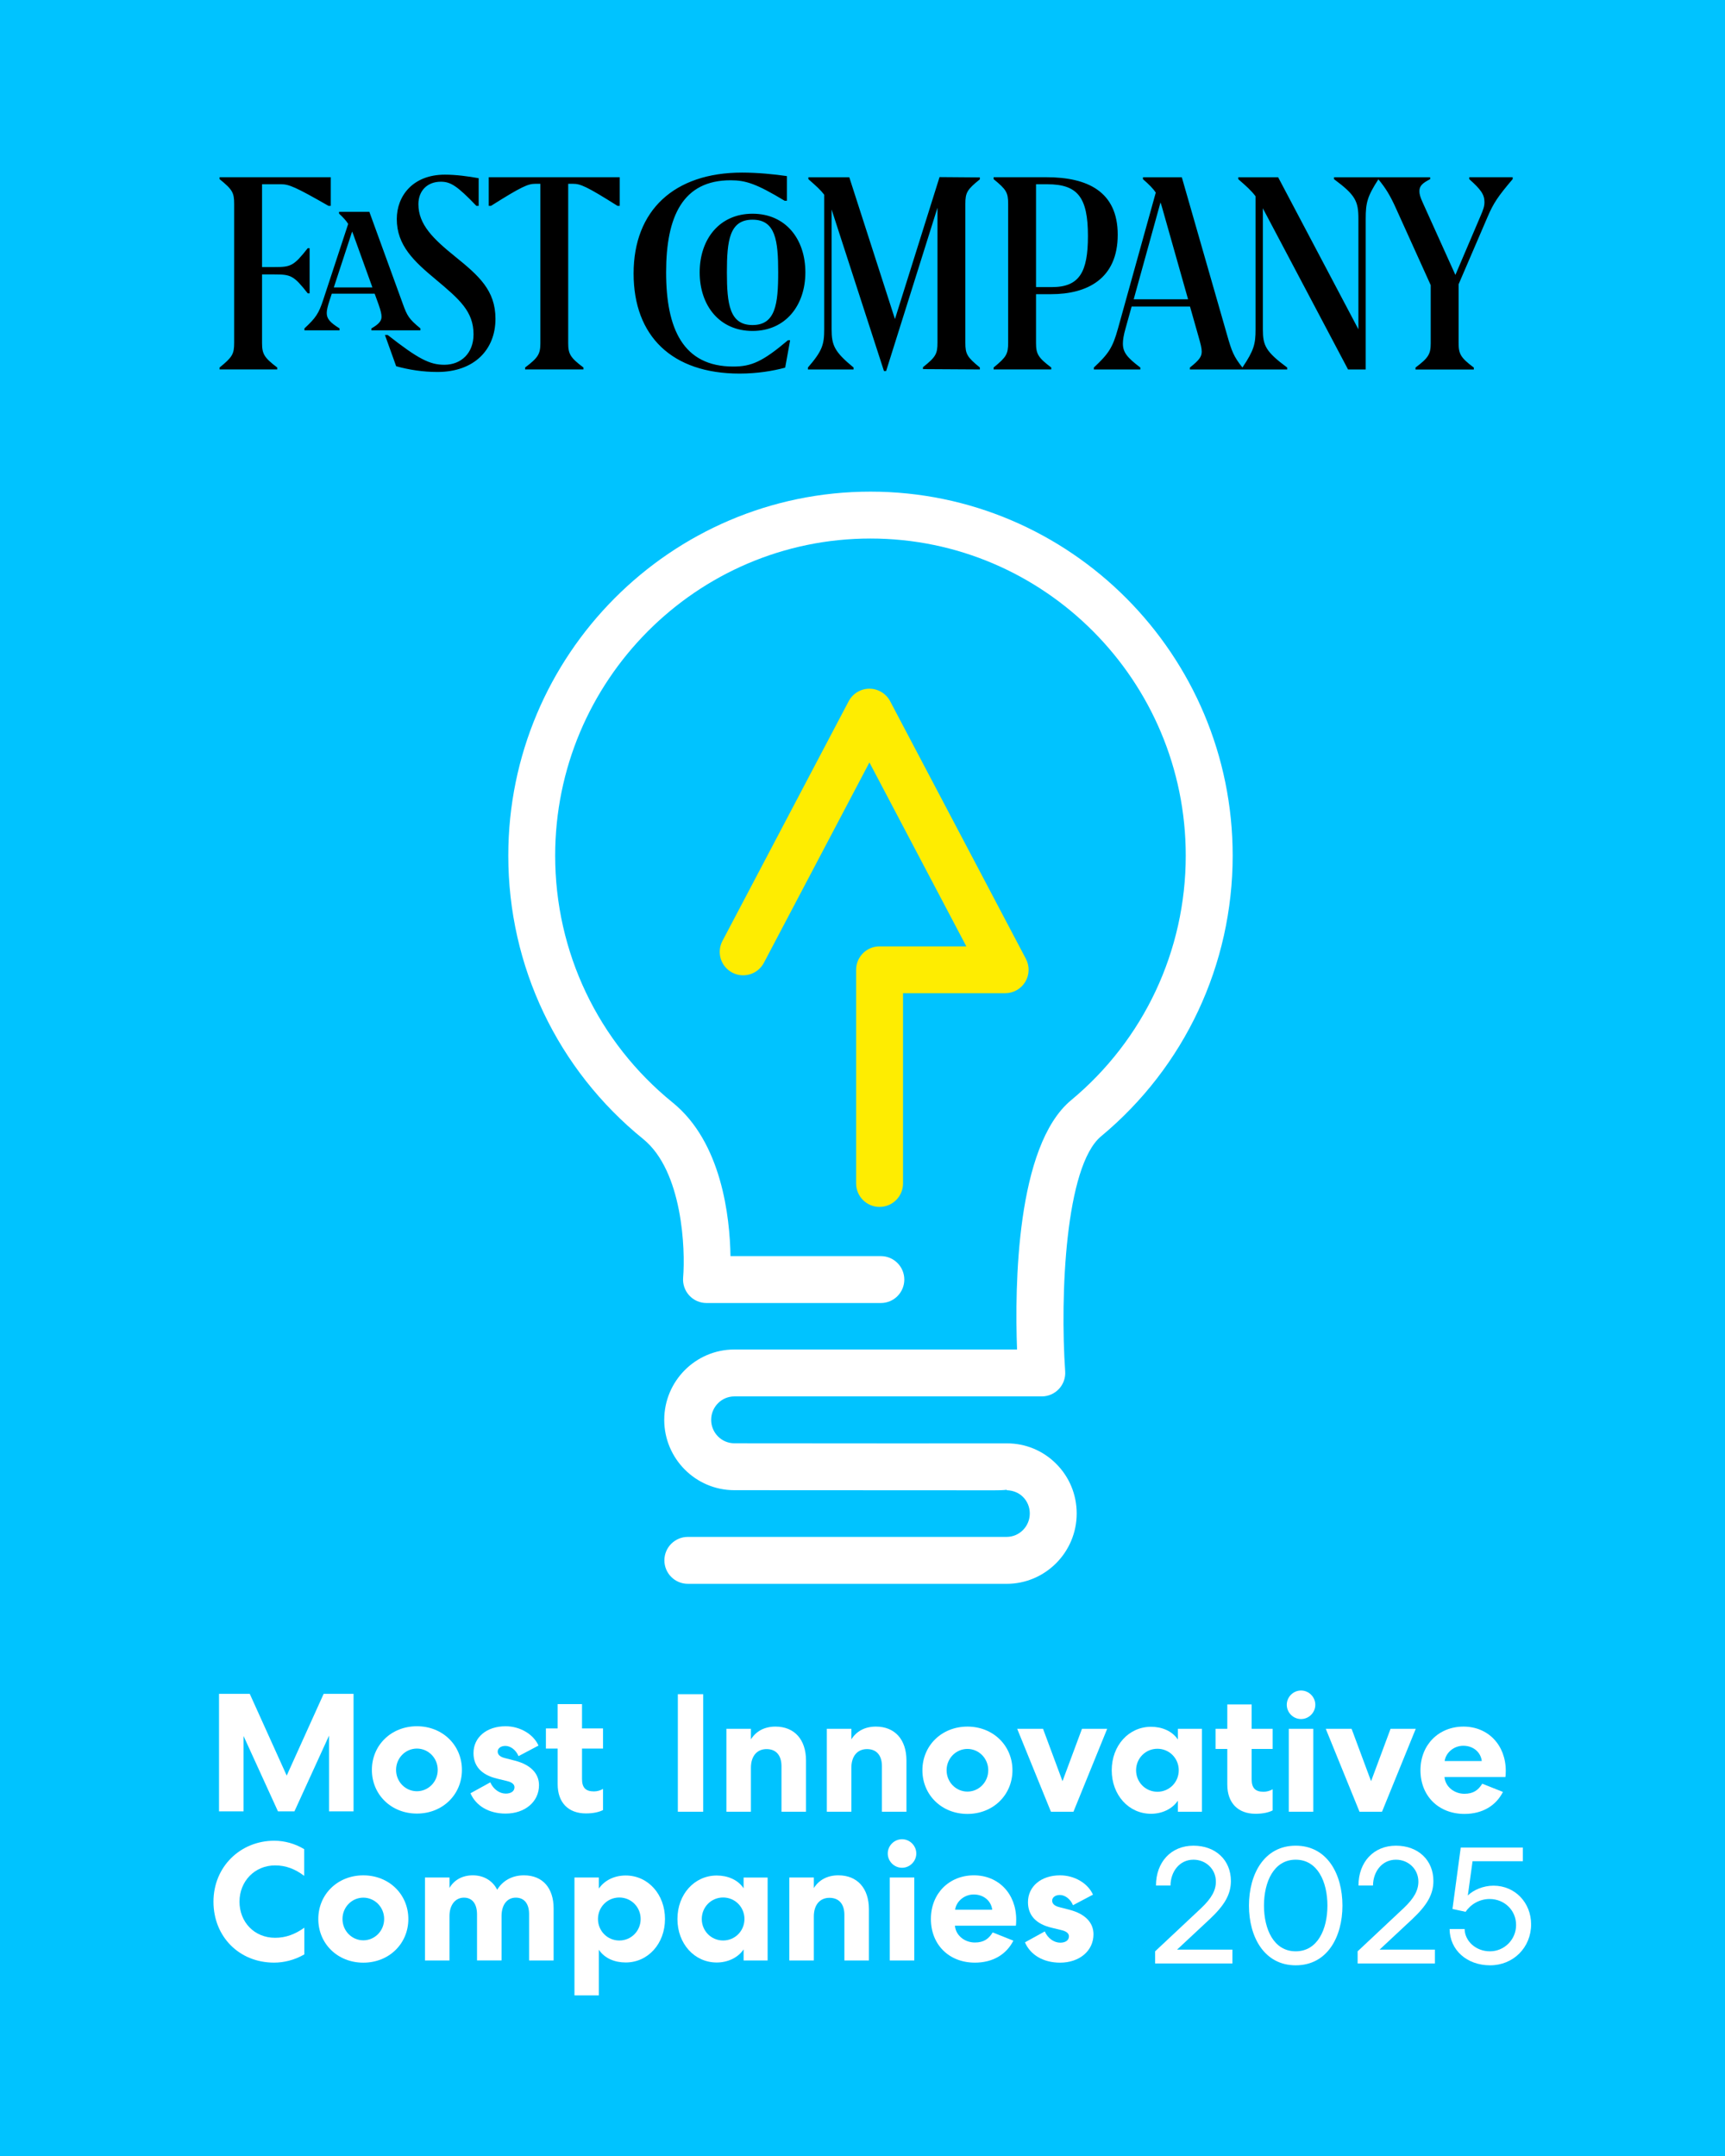 <?xml version="1.0" encoding="UTF-8"?>
<svg xmlns="http://www.w3.org/2000/svg" width="920" height="1150" xmlns:xlink="http://www.w3.org/1999/xlink" viewBox="0 0 920 1150">
  <defs>
    <style>
      .cls-1 {
        fill: none;
      }

      .cls-2 {
        fill: #feed01;
      }

      .cls-3 {
        fill: #00c3ff;
      }

      .cls-4 {
        fill: #fff;
      }

      .cls-5 {
        clip-path: url(#clippath);
      }
    </style>
    <clipPath id="clippath">
      <rect class="cls-1" x="117.12" y="92.06" width="689.63" height="107.21"/>
    </clipPath>
  </defs>
  <g id="Layer_3" data-name="Layer 3">
    <rect class="cls-3" x="-25.07" y="-28.43" width="973.37" height="1197.99"/>
  </g>
  <g id="Layer_2" data-name="Layer 2">
    <g class="cls-5">
      <path d="M175.22,109.82h1.19v-15.29h-59.29v1.03c6.83,5.55,7.77,7.17,7.77,13.24v74c0,6.04-.95,7.67-7.77,13.23v1.03h30.73v-1.03c-6.87-5.21-8.09-7.19-8.09-12.98v-36.67h6.67c8.7,0,10.24.6,17.7,10.09h1v-24.08h-1c-7.46,9.47-9,10.07-17.7,10.07h-6.67v-44.18h10.19c4.09,0,7.57,1.38,25.27,11.54M198.62,153.31h-20.58l9.76-29.8c.46,1.06.9,2.25,1.38,3.66l9.44,26.14ZM214.82,162.02l-17.84-49.04h-16.15v.95c2.27,2.12,3.74,3.72,4.87,5.5l-13.33,40.54c-2.39,7.26-3.93,9.57-10.01,15.2v1.04h18.73v-1.04c-5.11-3.15-6.83-5.2-6.83-8.19,0-1.46.41-3.4,1.51-6.75l1.18-3.58h22.87l2.1,5.79c1.29,3.69,1.56,5.23,1.56,6.59,0,2.13-1.48,3.92-5.39,6.14v1.04h26.13v-1.04c-6.15-5.03-7.09-6.73-9.4-13.14M254.09,109.82h1.2v-14.77c-5.73-1.03-12.11-1.89-18.01-1.89-17.19,0-25.66,11.45-25.66,23.66,0,14.1,9.15,22.57,20.87,32.31,12.62,10.58,20.06,17,20.06,29.22,0,10.06-6.64,16.22-15.56,16.22-7.76,0-13.92-3.08-30.23-15.9h-1.46l5.99,16.68c6.74,1.87,14.17,3.06,22.02,3.06,19.58,0,30.94-11.86,30.94-28.35,0-15.22-8.88-22.99-21.55-33.24-11.62-9.4-19.55-17-19.55-27.92,0-7.1,4.7-11.97,11.96-11.97,5.03,0,8.55,1.96,18.96,12.89M329.35,109.82h1.18v-15.29h-69.87v15.29h1.19c16.49-10.42,19.82-11.78,23.66-11.78h2.69v85.01c0,5.79-1.22,7.77-8.14,12.98v1.03h31.11v-1.03c-6.94-5.21-8.13-7.19-8.13-12.98v-85.01h2.64c3.84,0,7.2,1.37,23.68,11.78M418.48,107.1h1.2v-13.17c-6.93-1.02-15.79-1.87-23.92-1.87-36.31,0-57.84,20.26-57.84,53.81s20.59,53.4,56.49,53.4c9.31,0,17.67-1.36,24.35-3.17l2.64-14.59h-1.19c-13.43,11.35-19.42,14.01-29.13,14.01-26.83,0-35.82-20.26-35.82-50.25s9-49.11,34.38-49.11c8.11,0,13.84,1.88,28.85,10.94M415.03,145.27c0,16.94-1.45,28.11-13.68,28.11s-13.67-11.17-13.67-28.11,1.36-28.09,13.67-28.09,13.68,11.19,13.68,28.09M429.53,145.27c0-17.85-10.59-31.27-28.18-31.27s-28.19,13.51-28.19,31.27,10.61,31.26,28.19,31.26,28.18-13.58,28.18-31.26M492.25,196.88l30.35.18v-1.03c-6.82-5.56-7.75-7.19-7.75-13.23v-74c0-6.06.94-7.68,7.75-13.15v-1.02l-21.51-.17-23.78,75.73-24.36-75.65h-21.81v1.03c4.11,3.57,6.63,5.9,8.44,8.28v71.68c0,8.3-1.01,11.63-8.7,20.51v1.03h24.36v-1.03c-10.27-8.46-11.72-11.87-11.72-20.51v-63.77c.19.48.35.95.49,1.49l27.44,84.67h1.15l27.39-87.13v71.92c0,6.08-.91,7.69-7.74,13.16v1.02ZM580.23,125.89c0,19.23-4.52,27.25-19.22,27.25h-8.46v-54.86h5.99c16.22,0,21.69,6.93,21.69,27.62M596.12,125.2c0-23.06-16.16-30.67-38.01-30.67h-28.18v1.03c6.82,5.55,7.75,7.17,7.75,13.24v74c0,6.04-.94,7.67-7.75,13.23v1.03h30.74v-1.03c-6.91-5.21-8.12-7.19-8.12-12.98v-26.14h8.02c19.33,0,35.55-8.21,35.55-31.7M633.65,159.64h-29.01l14.29-51.67c.3.87.62,1.81.9,2.87l13.81,48.8ZM806.76,95.56v-1.03h-23.15v1.03c6.21,5.55,8.1,8.2,8.1,12.23,0,2.13-.51,3.84-2.24,7.77l-13.26,31.09-17.4-38.54c-1.37-2.98-1.8-4.6-1.8-6.14,0-2.73,1.54-4.27,5.73-6.4v-1.03h-51.26v1.03c11.44,8.46,13,11.78,13,21.11v58.96l-42.81-81.1h-21.26v1.03c4.41,3.81,7,6.18,9.22,9.12v71.09c0,7.72-.86,11.09-7,20.25-4.71-5.92-5.73-8.76-8.13-17.17l-24.2-84.32h-20.72v1.03c3.26,2.86,5.3,4.85,6.83,7.17l-20.12,72.37c-2.88,10.52-5.19,13.68-12.9,20.93v1.03h24.79v-1.03c-7.1-5.38-9.3-8.12-9.3-12.81,0-1.88.39-4.54,1.43-8.11l3.23-11.62h31.13l4.34,15.3c1.36,4.79,1.9,6.84,1.9,8.71,0,2.64-1.13,4.44-6.31,8.54v1.03h51.91v-1.03c-11.45-8.46-12.98-11.79-12.98-20.25v-64.72c.09.17.16.31.23.47l45.21,85.53h9.41v-80.38c0-8.51.84-11.9,6.76-21.06,3.85,4.66,6.29,8.58,9.46,15.66l18.45,40.79v30.99c0,5.79-1.19,7.77-8.11,12.98v1.03h31.1v-1.03c-6.93-5.21-8.11-7.19-8.11-12.98v-31.46l15.38-35.77c3.23-7.6,5.71-11.2,13.41-20.26"/>
    </g>
    <g>
      <path class="cls-4" d="M536.86,844.8h-170.01c-6.91,0-12.51-5.6-12.51-12.51s5.6-12.51,12.51-12.51h170.01c6.82,0,12.36-5.61,12.36-12.5,0-3.38-1.31-6.53-3.68-8.88-2.31-2.29-5.47-3.44-8.59-3.51v-.24c-2.29.26-4.51.27-6.32.27h-16.47s-122.53-.06-122.53-.06c-20.6,0-37.37-16.83-37.37-37.52s16.77-37.52,37.38-37.52h150.79c-1.25-33.69-.5-108.61,28.82-132.96,38.86-32.29,61.15-79.84,61.15-130.48,0-93.26-75.43-169.13-168.15-169.13s-168.16,75.87-168.16,169.13c0,51.41,22.85,99.43,62.7,131.75,26.12,21.18,30.46,60.96,30.81,81.88h80.19c6.91,0,12.51,5.6,12.51,12.51s-5.6,12.51-12.51,12.51h-92.99c-3.5,0-6.85-1.47-9.21-4.05s-3.55-6.04-3.25-9.53c1.23-14.74-.21-56.79-21.3-73.89-45.73-37.09-71.95-92.19-71.95-151.17,0-107.05,86.66-194.15,193.17-194.15s193.17,87.09,193.17,194.15c0,58.1-25.58,112.67-70.18,149.72-19.14,15.9-21.9,85.33-19.15,125.37.24,3.46-.97,6.86-3.34,9.39-2.36,2.53-5.68,3.97-9.14,3.97h-163.96c-6.82,0-12.37,5.61-12.37,12.5s5.55,12.5,12.37,12.5c38.7.04,139.44.11,144.74.04.22,0,.44,0,.66,0,9.84,0,19.11,3.82,26.11,10.77,7.14,7.08,11.07,16.54,11.07,26.64,0,20.69-16.77,37.52-37.37,37.52Z"/>
      <path class="cls-2" d="M469.1,643.76c-6.9,0-12.5-5.6-12.5-12.5v-113.97c0-6.9,5.6-12.5,12.5-12.5h46.28l-51.69-98.11-56.28,106.87c-3.22,6.11-10.78,8.45-16.88,5.23-6.11-3.21-8.45-10.77-5.23-16.88l67.33-127.87c2.16-4.1,6.42-6.67,11.05-6.67,4.64,0,8.9,2.57,11.06,6.67l72.41,137.42c2.04,3.87,1.91,8.53-.35,12.28-2.26,3.75-6.32,6.04-10.7,6.04h-54.49v101.48c0,6.9-5.6,12.5-12.5,12.5Z"/>
    </g>
    <g>
      <g>
        <path class="cls-4" d="M188.56,903.48v62.7h-13.08v-40.4l-18.45,40.4h-8.78l-18.36-40.22v40.22h-13.08v-62.7h16.39l19.71,43.62,19.71-43.62h15.94Z"/>
        <path class="cls-4" d="M222.35,920.77c13.7,0,24.01,10.12,24.01,23.29s-10.3,23.29-24.01,23.29-24.01-10.12-24.01-23.29,10.3-23.29,24.01-23.29ZM222.35,955.44c6.09,0,11.11-5.02,11.11-11.38s-5.02-11.38-11.11-11.38-11.11,5.02-11.11,11.38,5.02,11.38,11.11,11.38Z"/>
        <path class="cls-4" d="M265.44,934.3c0,1.61,1.25,2.78,3.67,3.41l5.55,1.43c8.33,2.15,12.81,6.81,12.81,13.08,0,8.87-7.53,15.14-17.83,15.14-8.78,0-15.77-4.03-18.72-10.84l10.57-5.82c1.61,3.67,4.93,6,8.24,6,2.78,0,4.66-1.25,4.66-3.4,0-1.52-1.34-2.69-4.03-3.31l-5.2-1.26c-8.33-1.97-12.63-6.63-12.63-13.62,0-8.42,6.99-14.33,17.11-14.33,7.61,0,14.78,4.12,17.56,10.3l-10.66,5.64c-1.34-3.31-4.3-5.46-6.99-5.46-2.42,0-4.12,1.26-4.12,3.05Z"/>
        <path class="cls-4" d="M310.41,908.95v12.99h11.2v10.75h-11.2v16.21c0,4.75,2.06,6.63,6.36,6.63,1.61,0,3.4-.45,4.84-1.34v11.29c-1.97.99-4.93,1.79-9.14,1.79-9.32,0-15.05-5.73-15.05-15.59v-18.99h-6.27v-10.75h6.27v-12.99h12.99Z"/>
      </g>
      <g>
        <path class="cls-4" d="M375.05,903.68v62.7h-13.53v-62.7h13.53Z"/>
        <path class="cls-4" d="M400.49,966.38h-13.08v-44.25h13.08v5.64c2.69-4.3,7.17-6.81,13.08-6.81,10.12,0,16.3,6.9,16.3,18.09v27.32h-13.08v-24.27c0-5.82-2.87-9.14-7.97-9.14s-8.33,3.76-8.33,9.94v23.47Z"/>
        <path class="cls-4" d="M454.06,966.38h-13.08v-44.25h13.08v5.64c2.69-4.3,7.17-6.81,13.08-6.81,10.12,0,16.3,6.9,16.3,18.09v27.32h-13.08v-24.27c0-5.82-2.87-9.14-7.97-9.14s-8.33,3.76-8.33,9.94v23.47Z"/>
        <path class="cls-4" d="M515.96,920.96c13.7,0,24.01,10.12,24.01,23.29s-10.3,23.29-24.01,23.29-24.01-10.12-24.01-23.29,10.3-23.29,24.01-23.29ZM515.96,955.63c6.09,0,11.11-5.02,11.11-11.38s-5.02-11.38-11.11-11.38-11.11,5.02-11.11,11.38,5.02,11.38,11.11,11.38Z"/>
        <path class="cls-4" d="M542.49,922.13h13.79l10.39,27.95,10.39-27.95h13.44l-18,44.25h-12l-18-44.25Z"/>
        <path class="cls-4" d="M641.02,922.13v44.25h-12.81v-5.91c-3.05,4.48-8.51,6.99-14.33,6.99-11.91,0-20.96-10.03-20.96-23.2s9.05-23.2,20.96-23.2c5.82,0,11.29,2.24,14.33,6.81v-5.73h12.81ZM617.29,955.72c6.36,0,11.38-5.11,11.38-11.47s-5.02-11.47-11.38-11.47-11.38,5.11-11.38,11.47,5.02,11.47,11.38,11.47Z"/>
        <path class="cls-4" d="M667.55,909.14v12.99h11.2v10.75h-11.2v16.21c0,4.75,2.06,6.63,6.36,6.63,1.61,0,3.4-.45,4.84-1.34v11.29c-1.97.99-4.93,1.79-9.14,1.79-9.32,0-15.05-5.73-15.05-15.59v-18.99h-6.27v-10.75h6.27v-12.99h12.99Z"/>
        <path class="cls-4" d="M693.89,916.93c-4.21,0-7.61-3.49-7.61-7.61s3.4-7.61,7.61-7.61,7.61,3.49,7.61,7.61-3.4,7.61-7.61,7.61ZM687.35,966.38v-44.25h13.08v44.25h-13.08Z"/>
        <path class="cls-4" d="M707.06,922.13h13.79l10.39,27.95,10.39-27.95h13.44l-18,44.25h-12l-18-44.25Z"/>
        <path class="cls-4" d="M801.56,955.81c-3.67,7.26-10.84,11.73-20.51,11.73-13.79,0-23.47-9.58-23.47-23.29s9.85-23.29,22.93-23.29,22.57,9.76,22.57,23.65c0,1.52-.09,2.69-.18,3.23h-32.51c.45,5.2,5.2,8.96,10.66,8.96,4.84,0,7.43-2.06,9.49-5.38l11.02,4.39ZM790.28,939.33c-.54-4.75-4.57-8.15-9.85-8.15s-9.41,3.94-9.94,8.15h19.8Z"/>
      </g>
      <g>
        <path class="cls-4" d="M146.28,981.84c5.46,0,11.02,1.52,15.94,4.48v14.24c-4.75-3.59-9.67-5.56-15.5-5.56-10.93,0-18.99,8.51-18.99,19.35s7.88,19.26,18.99,19.26c5.73,0,10.66-1.88,15.59-5.38v14.24c-5.46,3.14-11.11,4.39-16.12,4.39-18.63,0-32.34-13.88-32.34-32.51s14.33-32.51,32.42-32.51Z"/>
        <path class="cls-4" d="M193.77,1000.3c13.7,0,24.01,10.12,24.01,23.29s-10.3,23.29-24.01,23.29-24.01-10.12-24.01-23.29,10.3-23.29,24.01-23.29ZM193.77,1034.96c6.09,0,11.11-5.02,11.11-11.38s-5.02-11.38-11.11-11.38-11.11,5.02-11.11,11.38,5.02,11.38,11.11,11.38Z"/>
        <path class="cls-4" d="M239.73,1045.71h-13.08v-44.25h13.08v5.55c2.33-4.03,6.63-6.72,12.45-6.72s10.57,2.86,12.99,7.7c2.78-4.66,7.79-7.7,14.24-7.7,10.12,0,15.85,6.9,15.85,17.64v27.77h-13.08v-24.72c0-5.46-2.51-8.78-7.08-8.78s-7.52,3.67-7.61,9.58v23.92h-13.08v-24.54c0-5.64-2.51-8.96-6.99-8.96s-7.7,3.76-7.7,9.85v23.65Z"/>
        <path class="cls-4" d="M306.38,1064.34v-62.88h12.99v5.91c3.14-4.57,8.51-6.99,14.33-6.99,11.91,0,20.96,10.03,20.96,23.2s-9.05,23.2-20.96,23.2c-5.82,0-11.2-2.15-14.33-6.81v24.36h-12.99ZM330.3,1012.12c-6.36,0-11.38,5.11-11.38,11.47s5.02,11.47,11.38,11.47,11.38-5.11,11.38-11.47-5.02-11.47-11.38-11.47Z"/>
        <path class="cls-4" d="M409.4,1001.46v44.25h-12.81v-5.91c-3.05,4.48-8.51,6.99-14.33,6.99-11.91,0-20.96-10.03-20.96-23.2s9.05-23.2,20.96-23.2c5.82,0,11.29,2.24,14.33,6.81v-5.73h12.81ZM385.66,1035.05c6.36,0,11.38-5.11,11.38-11.47s-5.02-11.47-11.38-11.47-11.38,5.11-11.38,11.47,5.02,11.47,11.38,11.47Z"/>
        <path class="cls-4" d="M434.04,1045.71h-13.08v-44.25h13.08v5.64c2.69-4.3,7.17-6.81,13.08-6.81,10.12,0,16.3,6.9,16.3,18.09v27.32h-13.08v-24.27c0-5.82-2.87-9.14-7.97-9.14s-8.33,3.76-8.33,9.94v23.47Z"/>
        <path class="cls-4" d="M481.08,996.26c-4.21,0-7.61-3.49-7.61-7.61s3.4-7.61,7.61-7.61,7.61,3.49,7.61,7.61-3.4,7.61-7.61,7.61ZM474.54,1045.71v-44.25h13.08v44.25h-13.08Z"/>
        <path class="cls-4" d="M540.46,1035.14c-3.67,7.26-10.84,11.73-20.51,11.73-13.79,0-23.47-9.58-23.47-23.29s9.85-23.29,22.93-23.29,22.57,9.76,22.57,23.65c0,1.52-.09,2.69-.18,3.23h-32.51c.45,5.2,5.2,8.96,10.66,8.96,4.84,0,7.43-2.06,9.49-5.38l11.02,4.39ZM529.18,1018.66c-.54-4.75-4.57-8.15-9.85-8.15s-9.41,3.94-9.94,8.15h19.8Z"/>
        <path class="cls-4" d="M561.16,1013.82c0,1.61,1.25,2.78,3.67,3.41l5.55,1.43c8.33,2.15,12.81,6.81,12.81,13.08,0,8.87-7.53,15.14-17.83,15.14-8.78,0-15.77-4.03-18.72-10.84l10.57-5.82c1.61,3.67,4.93,6,8.24,6,2.78,0,4.66-1.25,4.66-3.4,0-1.52-1.34-2.69-4.03-3.31l-5.2-1.26c-8.33-1.97-12.63-6.63-12.63-13.62,0-8.42,6.99-14.33,17.11-14.33,7.61,0,14.78,4.12,17.56,10.3l-10.66,5.64c-1.34-3.31-4.3-5.46-6.99-5.46-2.42,0-4.12,1.26-4.12,3.05Z"/>
      </g>
      <g>
        <path class="cls-4" d="M656.48,1003.29c0,7.2-3.42,12.96-11.25,20.34l-17.46,16.29h29.52v7.38h-41.22v-6.48l24.66-23.13c5.49-5.22,7.74-9.45,7.74-14.04,0-6.66-5.31-11.7-11.97-11.7-7.38,0-12.15,6.3-12.24,13.77h-7.74c0-12.42,8.01-21.24,19.98-21.24s19.98,7.83,19.98,18.81Z"/>
        <path class="cls-4" d="M666.11,1016.43c0-16.74,8.1-31.95,24.93-31.95s24.93,15.21,24.93,31.95-8.1,31.86-24.93,31.86-24.93-15.21-24.93-31.86ZM707.96,1016.43c0-12.6-5.22-24.48-16.92-24.48s-16.92,11.88-16.92,24.48,5.22,24.39,16.92,24.39,16.92-11.79,16.92-24.39Z"/>
        <path class="cls-4" d="M764.48,1003.29c0,7.2-3.42,12.96-11.25,20.34l-17.46,16.29h29.52v7.38h-41.22v-6.48l24.66-23.13c5.49-5.22,7.74-9.45,7.74-14.04,0-6.66-5.31-11.7-11.97-11.7-7.38,0-12.15,6.3-12.24,13.77h-7.74c0-12.42,8.01-21.24,19.98-21.24s19.98,7.83,19.98,18.81Z"/>
        <path class="cls-4" d="M774.65,1018.23l4.41-32.76h33.12v7.29h-26.82l-2.52,18.27c3.06-2.97,8.28-5.22,13.68-5.22,11.61,0,20.07,9.18,20.07,20.61,0,12.42-9.54,21.87-21.87,21.87s-21.51-8.1-21.6-19.35h8.01c.09,6.3,5.85,11.88,13.5,11.88s13.95-6.21,13.95-14.04-6.21-13.86-14.13-13.86c-5.4,0-10.17,2.88-12.78,6.84l-7.02-1.53Z"/>
      </g>
    </g>
  </g>
</svg>